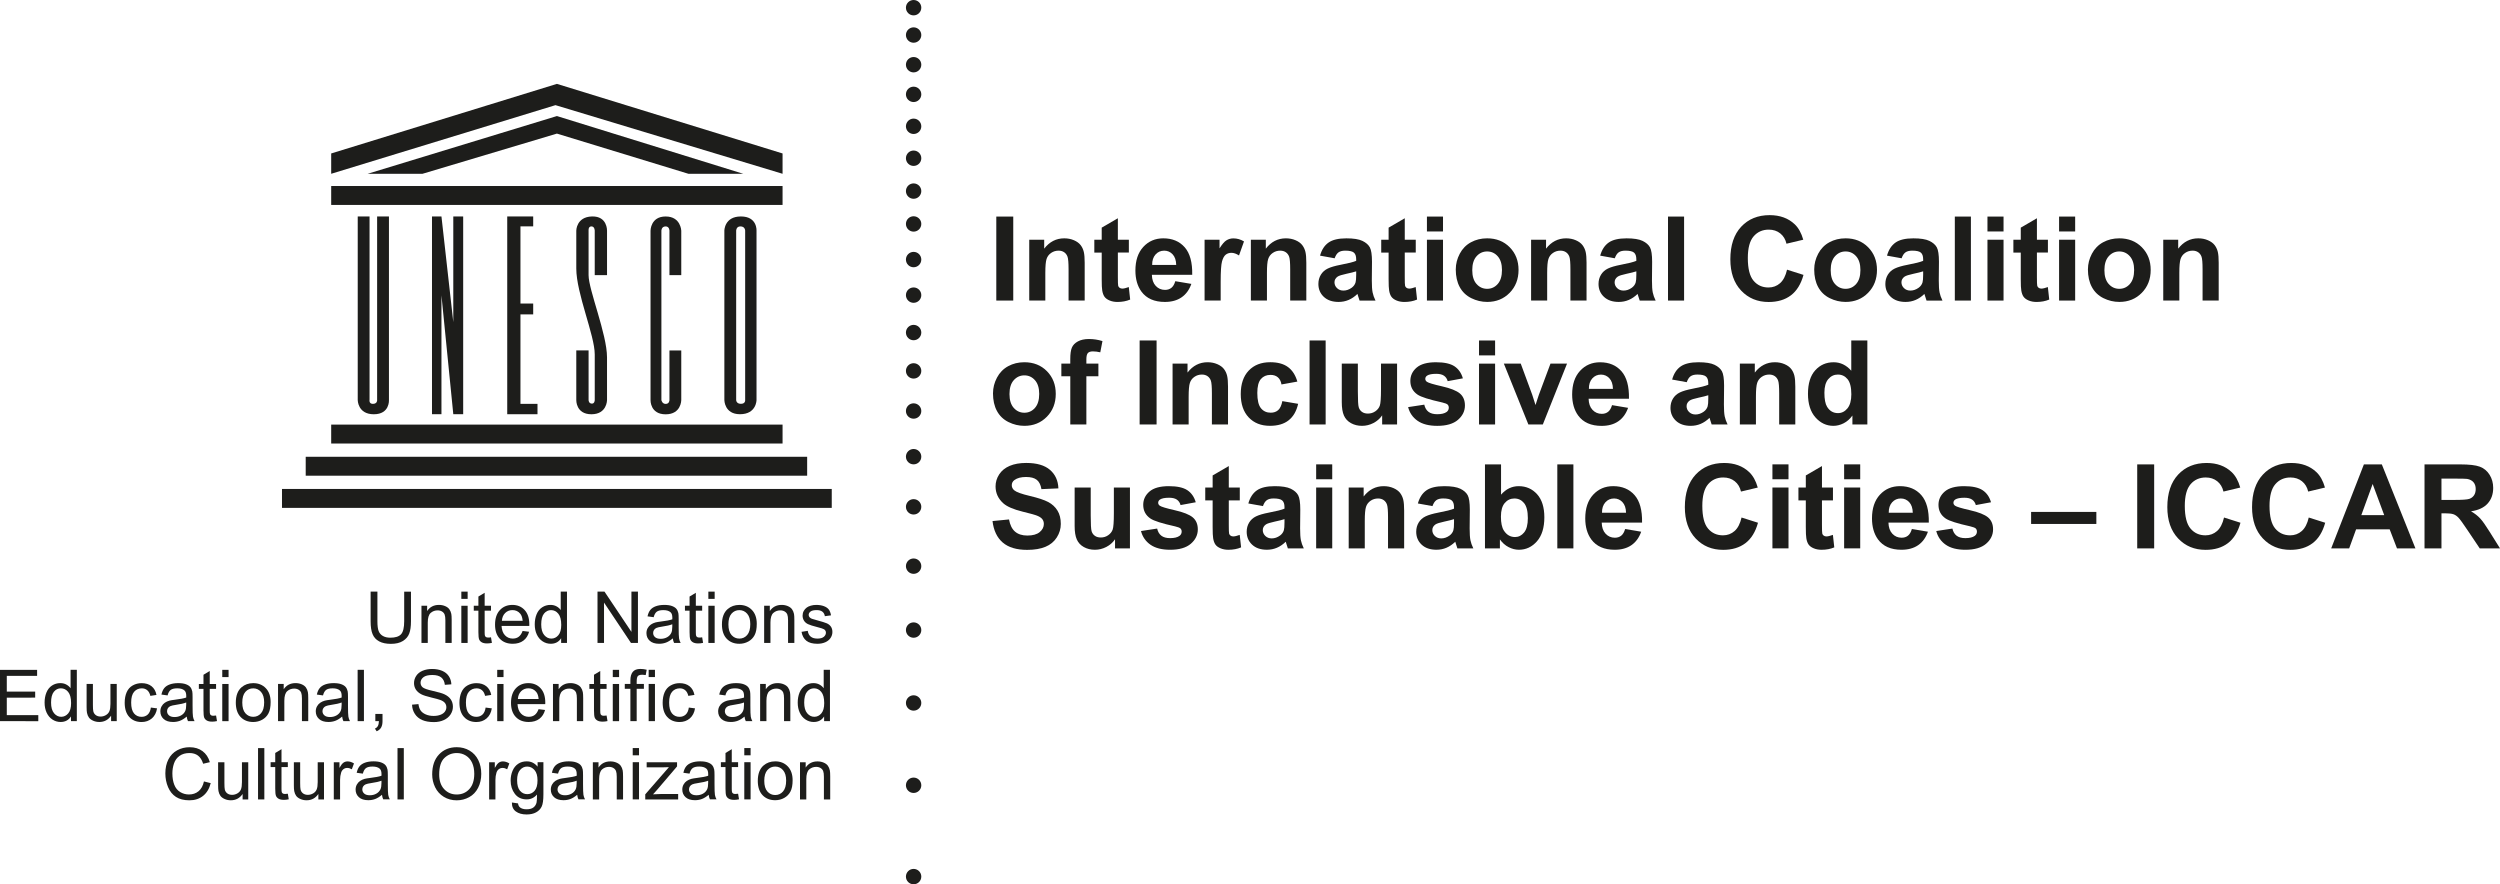 <svg xmlns="http://www.w3.org/2000/svg" viewBox="0 0 311 110" enable-background="new 0 0 311 110"><g fill="#1d1d1b"><path d="m114.61.957c0 .528-.43.957-.957.957-.529 0-.956-.429-.956-.957 0-.528.427-.957.956-.957.527 0 .957.429.957.957"/><path d="m114.61 4.359c0 .528-.43.957-.957.957-.529 0-.956-.429-.956-.957 0-.528.427-.957.956-.957.527 0 .957.429.957.957"/><path d="m114.61 8.05c0 .528-.43.957-.957.957-.529 0-.956-.429-.956-.957 0-.528.427-.957.956-.957.527 0 .957.429.957.957"/><path d="m114.61 11.738c0 .528-.43.957-.957.957-.529 0-.956-.429-.956-.957 0-.528.427-.957.956-.957.527 0 .957.429.957.957"/><path d="m114.61 15.711c0 .528-.43.957-.957.957-.529 0-.956-.429-.956-.957 0-.528.427-.957.956-.957.527 0 .957.429.957.957"/><path d="m114.61 19.684c0 .528-.43.957-.957.957-.529 0-.956-.429-.956-.957 0-.528.427-.957.956-.957.527 0 .957.429.957.957"/><path d="m114.61 23.772c0 .528-.43.957-.957.957-.529 0-.956-.429-.956-.957 0-.528.427-.957.956-.957.527 0 .957.429.957.957"/><path d="m114.61 27.859c0 .528-.43.957-.957.957-.529 0-.956-.429-.956-.957 0-.528.427-.957.956-.957.527 0 .957.429.957.957"/><path d="m114.61 32.29c0 .528-.43.957-.957.957-.529 0-.956-.429-.956-.957 0-.528.427-.957.956-.957.527 0 .957.429.957.957"/><path d="m114.61 36.714c0 .528-.43.957-.957.957-.529 0-.956-.429-.956-.957 0-.528.427-.957.956-.957.527 0 .957.429.957.957"/><path d="m114.61 41.37c0 .528-.43.957-.957.957-.529 0-.956-.429-.956-.957 0-.528.427-.957.956-.957.527 0 .957.429.957.957"/><path d="m114.61 46.14c0 .528-.43.957-.957.957-.529 0-.956-.429-.956-.957 0-.528.427-.957.956-.957.527 0 .957.429.957.957"/><path d="m114.61 51.13c0 .528-.43.957-.957.957-.529 0-.956-.429-.956-.957 0-.528.427-.957.956-.957.527 0 .957.429.957.957"/><path d="m114.61 56.811c0 .527-.43.956-.957.956-.529 0-.956-.429-.956-.956 0-.529.427-.957.956-.957.527 0 .957.428.957.957"/><path d="m114.61 63.05c0 .527-.43.957-.957.957-.529 0-.956-.43-.956-.957 0-.528.427-.957.956-.957.527 0 .957.429.957.957"/><path d="m114.61 70.43c0 .527-.43.957-.957.957-.529 0-.956-.43-.956-.957 0-.529.427-.957.956-.957.527 0 .957.429.957.957"/><path d="m114.61 78.38c0 .527-.43.957-.957.957-.529 0-.956-.43-.956-.957 0-.529.427-.957.956-.957.527 0 .957.428.957.957"/><path d="m114.61 87.45c0 .529-.43.957-.957.957-.529 0-.956-.428-.956-.957 0-.525.427-.957.956-.957.527 0 .957.431.957.957"/><path d="m114.61 97.69c0 .529-.43.955-.957.955-.529 0-.956-.427-.956-.955 0-.53.427-.959.956-.959.527 0.0.957.429.957.959"/><path d="m114.61 109.05c0 .529-.43.955-.957.955-.529 0-.956-.427-.956-.955 0-.53.427-.959.956-.959.527 0 .957.428.957.959"/><path d="m41.2 52.82h56.15v2.354h-56.15z"/><path d="m38.03 56.823h62.38v2.354h-62.38z"/><path d="m35.08 60.826h68.39v2.355h-68.39z"/><path d="m41.2 23.14h56.15v2.354h-56.15z"/><path d="m52.56 21.619l16.72-5 16.36 5h6.82l-23.18-7.182-23.544 7.182z"/><path d="m41.2 21.619l27.9-8.539 28.25 8.539v-2.529l-28.07-8.656-28.08 8.656z"/><path d="m44.501 49.769c0 0 0 1.765 2 1.765 2 0 1.884-1.765 1.884-1.765v-22.842h-1.472v22.9c0 0 0 .413-.529.413-.53 0-.412-.53-.412-.53v-22.783h-1.471v22.842"/><path d="m53.74 51.53h1.177v-14.79l1.473 14.79h1.23v-24.603h-1.23v13.153l-1.473-13.153h-1.177z"/><path d="m63.1 51.53h3.764v-1.29h-2.119v-11.13h1.585v-1.35h-1.585v-9.6h1.585v-1.233h-3.23z"/><path d="m84.75 34.23v-5.534c0 0-.058-1.766-1.942-1.766-1.882 0-1.882 1.766-1.882 1.766v21.08c0 0-.062 1.765 1.882 1.765 1.942 0 1.942-1.765 1.942-1.765v-6.182h-1.471v6.182c0 0 0 .47-.471.47-.441 0-.53-.47-.53-.47v-21.08c0 0 0-.53.53-.53.471 0 .471.53.471.53v5.534h1.471"/><path d="m94.11 28.694c0 0 .118-1.767-1.942-1.767-2.058 0-2.058 1.767-2.058 1.767v21.07c0 0 0 1.765 1.941 1.765 2.06 0 2.06-1.765 2.06-1.765v-21.07zm-1.412 21.07c0 0 .058.471-.53.471-.588 0-.588-.471-.588-.471v-21.07c0 0 0-.53.529-.53.589 0 .589.53.589.53v21.07"/><path d="m73.986 49.769c0 0 0 .471-.383.44-.383-.028-.383-.44-.383-.44v-6.181h-1.53v6.181c0 0-.058 1.765 1.882 1.765 1.943 0 1.943-1.765 1.943-1.765s0-4.121-.002-5.324c-.005-2.889-2.294-8.393-2.294-10.216v-5.536c0 0-.059-.53.353-.53.413 0 .413.53.413.53v5.533h1.53v-5.533c0 0 .058-1.825-1.883-1.767-1.942.059-1.942 1.767-1.942 1.767v4.709c0 3.091 2.296 8.3 2.296 10.684v5.683"/><path d="m123.94 37.39v-10.449h2.109v10.449h-2.109"/><path d="m134.93 37.39h-2v-3.863c0-.817-.043-1.346-.128-1.586-.086-.24-.224-.426-.417-.56-.192-.133-.424-.2-.695-.2-.347 0-.658.095-.933.285-.276.19-.464.442-.566.756s-.153.893-.153 1.739v3.428h-2v-7.569h1.86v1.112c.66-.855 1.492-1.283 2.494-1.283.442 0 .846.08 1.211.239.366.159.642.362.83.609.188.247.318.527.392.841.074.314.11.763.11 1.347v4.705z"/><path d="m140.43 29.821v1.597h-1.368v3.051c0 .618.013.978.039 1.08.026.102.085.187.178.253.093.067.205.1.338.1.185 0 .454-.064.805-.192l.171 1.554c-.466.2-.993.299-1.582.299-.361 0-.686-.061-.976-.182-.29-.121-.502-.278-.638-.47-.135-.192-.229-.453-.281-.78-.043-.233-.064-.703-.064-1.411v-3.3h-.919v-1.597h.919v-1.504l2.01-1.169v2.673h1.369z"/><path d="m146.21 34.981l1.995.335c-.257.732-.661 1.289-1.215 1.671-.553.383-1.246.574-2.077.574-1.316 0-2.29-.43-2.921-1.29-.499-.689-.748-1.559-.748-2.609 0-1.254.328-2.237.983-2.947.656-.71 1.484-1.066 2.487-1.066 1.126 0 2.01.372 2.665 1.115.651.744.962 1.883.933 3.418h-5.02c.014.594.176 1.056.485 1.386.309.33.694.495 1.154.495.314 0 .577-.086.791-.257s.375-.445.484-.825m.114-2.024c-.014-.58-.164-1.02-.449-1.322-.285-.302-.632-.453-1.04-.453-.437 0-.798.159-1.083.478-.285.318-.425.751-.42 1.297h2.992"/><path d="m151.85 37.39h-2v-7.569h1.86v1.076c.318-.508.604-.843.859-1s.543-.242.866-.242c.456 0 .895.126 1.318.378l-.62 1.746c-.337-.219-.651-.328-.941-.328-.28 0-.518.077-.713.232-.195.154-.348.434-.46.837s-.167 1.25-.167 2.537v2.338"/><path d="m162.5 37.39h-2v-3.863c0-.817-.043-1.346-.128-1.586-.086-.24-.225-.426-.416-.56-.193-.133-.424-.2-.695-.2-.347 0-.658.095-.933.285-.276.19-.465.442-.566.756-.103.314-.154.893-.154 1.739v3.428h-2v-7.569h1.86v1.112c.66-.855 1.492-1.283 2.494-1.283.442 0 .846.08 1.211.239.366.159.642.362.83.609.188.247.318.527.393.841.073.314.11.763.11 1.347v4.705z"/><path d="m166.03 32.13l-1.817-.328c.204-.732.556-1.273 1.055-1.625s1.24-.527 2.223-.527c.893 0 1.558.106 1.995.317.437.211.744.48.923.805.177.325.267.923.267 1.793l-.021 2.338c0 .665.032 1.156.097 1.472.063.316.184.655.359 1.016h-1.981c-.052-.133-.116-.33-.192-.592-.033-.119-.057-.197-.071-.235-.342.333-.708.582-1.097.748-.39.166-.805.249-1.247.249-.779 0-1.393-.211-1.842-.634-.45-.423-.674-.957-.674-1.604 0-.428.102-.809.306-1.144.204-.335.49-.592.858-.77.368-.178.899-.334 1.593-.467.936-.176 1.584-.34 1.945-.492v-.2c0-.385-.095-.659-.285-.823-.19-.164-.549-.246-1.076-.246-.356 0-.634.07-.834.21-.199.141-.361.387-.484.739m2.679 1.625c-.257.086-.663.188-1.218.306-.556.119-.919.235-1.09.349-.261.185-.392.421-.392.706 0 .28.105.523.314.727.209.204.475.306.798.306.361 0 .705-.119 1.033-.356.242-.181.401-.402.477-.663.052-.171.078-.497.078-.976v-.399"/><path d="m176.12 29.821v1.597h-1.368v3.051c0 .618.013.978.04 1.08.025.102.085.187.177.253.093.067.206.1.339.1.185 0 .454-.064.805-.192l.171 1.554c-.466.2-.993.299-1.582.299-.361 0-.686-.061-.976-.182-.29-.121-.502-.278-.638-.47-.135-.192-.229-.453-.281-.78-.043-.233-.064-.703-.064-1.411v-3.3h-.919v-1.597h.919v-1.504l2.01-1.169v2.673h1.368z"/><path d="m177.51 28.794v-1.853h2v1.853h-2m0 8.596v-7.569h2v7.569h-2"/><path d="m181.1 33.498c0-.665.164-1.309.492-1.932.328-.622.792-1.098 1.393-1.426.601-.328 1.272-.492 2.01-.492 1.145 0 2.083.372 2.815 1.115.732.744 1.097 1.683 1.097 2.819 0 1.145-.37 2.094-1.108 2.847s-1.668 1.13-2.789 1.13c-.694 0-1.355-.157-1.985-.47-.629-.314-1.108-.773-1.435-1.379-.329-.604-.493-1.342-.493-2.212m2.052.107c0 .751.178 1.326.534 1.725.356.399.796.599 1.318.599.523 0 .96-.2 1.314-.599s.531-.979.531-1.739c0-.741-.177-1.311-.531-1.711-.354-.399-.792-.599-1.314-.599-.523 0-.962.2-1.318.599-.356.4-.534.974-.534 1.725"/><path d="m197.36 37.39h-2v-3.863c0-.817-.043-1.346-.128-1.586-.086-.24-.225-.426-.416-.56-.193-.133-.424-.2-.695-.2-.347 0-.658.095-.933.285-.276.19-.465.442-.566.756-.103.314-.154.893-.154 1.739v3.428h-2v-7.569h1.86v1.112c.66-.855 1.492-1.283 2.494-1.283.442 0 .846.08 1.211.239.366.159.642.362.83.609.188.247.318.527.393.841.073.314.11.763.11 1.347v4.705z"/><path d="m200.88 32.13l-1.817-.328c.204-.732.556-1.273 1.055-1.625s1.24-.527 2.223-.527c.893 0 1.558.106 1.995.317.437.211.744.48.923.805.177.325.267.923.267 1.793l-.021 2.338c0 .665.032 1.156.097 1.472.063.316.184.655.359 1.016h-1.981c-.052-.133-.116-.33-.192-.592-.033-.119-.057-.197-.071-.235-.342.333-.708.582-1.097.748-.39.166-.805.249-1.247.249-.779 0-1.393-.211-1.842-.634-.45-.423-.674-.957-.674-1.604 0-.428.102-.809.306-1.144.204-.335.49-.592.858-.77s.899-.334 1.593-.467c.936-.176 1.584-.34 1.945-.492v-.2c0-.385-.095-.659-.285-.823-.19-.164-.549-.246-1.076-.246-.356 0-.634.07-.834.21-.199.141-.361.387-.484.739m2.679 1.625c-.257.086-.663.188-1.218.306-.556.119-.919.235-1.09.349-.261.185-.392.421-.392.706 0 .28.104.523.314.727.209.204.475.306.798.306.361 0 .705-.119 1.033-.356.242-.181.401-.402.477-.663.052-.171.078-.497.078-.976v-.399"/><path d="m207.5 37.39v-10.449h2v10.449h-2"/><path d="m222.31 33.548l2.045.649c-.314 1.14-.835 1.987-1.564 2.541-.729.554-1.654.83-2.775.83-1.387 0-2.527-.474-3.42-1.422-.893-.948-1.34-2.244-1.34-3.888 0-1.739.449-3.09 1.347-4.052.898-.962 2.078-1.443 3.541-1.443 1.278 0 2.316.378 3.114 1.133.475.447.831 1.088 1.069 1.924l-2.088.499c-.124-.542-.381-.969-.773-1.283-.391-.314-.868-.47-1.428-.47-.774 0-1.403.278-1.884.834-.483.556-.724 1.456-.724 2.701 0 1.321.238 2.262.713 2.822.475.561 1.093.841 1.853.841.561 0 1.043-.178 1.446-.535.402-.355.692-.916.868-1.681"/><path d="m225.69 33.498c0-.665.164-1.309.492-1.932.328-.622.792-1.098 1.393-1.426.601-.328 1.272-.492 2.01-.492 1.145 0 2.083.372 2.815 1.115s1.097 1.683 1.097 2.819c0 1.145-.37 2.094-1.108 2.847s-1.668 1.13-2.789 1.13c-.694 0-1.355-.157-1.985-.47s-1.108-.773-1.435-1.379c-.329-.604-.493-1.342-.493-2.212m2.052.107c0 .751.178 1.326.534 1.725.356.399.796.599 1.318.599.523 0 .96-.2 1.314-.599.354-.399.531-.979.531-1.739 0-.741-.177-1.311-.531-1.711-.354-.399-.792-.599-1.314-.599-.523 0-.962.2-1.318.599-.356.4-.534.974-.534 1.725"/><path d="m236.56 32.13l-1.817-.328c.204-.732.556-1.273 1.055-1.625.499-.352 1.24-.527 2.223-.527.893 0 1.558.106 1.995.317.437.211.744.48.923.805.177.325.267.923.267 1.793l-.021 2.338c0 .665.032 1.156.097 1.472.063.316.184.655.359 1.016h-1.981c-.052-.133-.116-.33-.192-.592-.033-.119-.057-.197-.071-.235-.342.333-.708.582-1.097.748-.39.166-.805.249-1.247.249-.779 0-1.393-.211-1.841-.634-.45-.423-.674-.957-.674-1.604 0-.428.102-.809.306-1.144.204-.335.49-.592.858-.77.368-.178.899-.334 1.593-.467.936-.176 1.584-.34 1.945-.492v-.2c0-.385-.095-.659-.285-.823-.19-.164-.549-.246-1.076-.246-.356 0-.634.07-.834.21-.2.141-.362.387-.485.739m2.679 1.625c-.257.086-.663.188-1.218.306-.556.119-.919.235-1.09.349-.261.185-.392.421-.392.706 0 .28.105.523.314.727.209.204.475.306.798.306.361 0 .705-.119 1.033-.356.242-.181.401-.402.477-.663.052-.171.078-.497.078-.976v-.399"/><path d="m243.18 37.39v-10.449h2v10.449h-2"/><path d="m247.24 28.794v-1.853h2v1.853h-2m0 8.596v-7.569h2v7.569h-2"/><path d="m254.76 29.821v1.597h-1.368v3.051c0 .618.013.978.04 1.08.025.102.086.187.177.253.093.067.206.1.339.1.185 0 .454-.064.805-.192l.171 1.554c-.466.2-.993.299-1.582.299-.361 0-.686-.061-.976-.182-.29-.121-.502-.278-.638-.47-.135-.192-.229-.453-.281-.78-.043-.233-.064-.703-.064-1.411v-3.3h-.919v-1.597h.919v-1.504l2.01-1.169v2.673h1.368z"/><path d="m256.15 28.794v-1.853h2v1.853h-2m0 8.596v-7.569h2v7.569h-2"/><path d="m259.74 33.498c0-.665.164-1.309.492-1.932s.792-1.098 1.393-1.426c.601-.328 1.272-.492 2.01-.492 1.145 0 2.083.372 2.815 1.115s1.097 1.683 1.097 2.819c0 1.145-.37 2.094-1.108 2.847-.739.753-1.668 1.13-2.789 1.13-.694 0-1.355-.157-1.985-.47s-1.108-.773-1.435-1.379c-.329-.604-.493-1.342-.493-2.212m2.052.107c0 .751.178 1.326.534 1.725s.796.599 1.318.599.96-.2 1.314-.599c.354-.399.531-.979.531-1.739 0-.741-.177-1.311-.531-1.711-.354-.399-.792-.599-1.314-.599s-.962.2-1.318.599c-.356.4-.534.974-.534 1.725"/><path d="m276 37.39h-2v-3.863c0-.817-.043-1.346-.128-1.586s-.225-.426-.416-.56c-.193-.133-.424-.2-.695-.2-.347 0-.658.095-.933.285-.276.19-.465.442-.566.756-.103.314-.154.893-.154 1.739v3.428h-2v-7.569h1.86v1.112c.66-.855 1.492-1.283 2.494-1.283.442 0 .846.08 1.211.239.366.159.642.362.83.609.188.247.318.527.393.841.073.314.11.763.11 1.347v4.705z"/><path d="m123.53 48.913c0-.665.164-1.309.492-1.932.328-.622.792-1.098 1.393-1.426s1.272-.492 2.01-.492c1.145 0 2.083.372 2.815 1.115.732.744 1.097 1.683 1.097 2.819 0 1.145-.369 2.094-1.108 2.847s-1.669 1.13-2.79 1.13c-.694 0-1.355-.157-1.984-.47-.629-.314-1.108-.773-1.436-1.379-.328-.605-.492-1.343-.492-2.212m2.052.107c0 .751.178 1.326.534 1.725.356.399.796.599 1.318.599.523 0 .961-.2 1.315-.599s.531-.979.531-1.739c0-.741-.177-1.311-.531-1.711-.354-.399-.792-.599-1.315-.599-.523 0-.962.2-1.318.599-.356.399-.534.974-.534 1.725"/><path d="m132.03 45.23h1.112v-.57c0-.637.068-1.112.203-1.425.135-.314.385-.569.748-.766.363-.197.823-.296 1.379-.296.57 0 1.128.086 1.674.257l-.271 1.397c-.318-.076-.625-.114-.919-.114-.29 0-.498.068-.623.203s-.189.396-.189.78v.535h1.496v1.575h-1.496v5.994h-2v-5.995h-1.112v-1.575"/><path d="m141.77 52.804v-10.449h2.109v10.449h-2.109"/><path d="m152.76 52.804h-2v-3.863c0-.817-.043-1.346-.128-1.586-.085-.24-.224-.426-.417-.56-.192-.133-.424-.2-.695-.2-.347 0-.658.095-.933.285-.276.19-.464.442-.566.756s-.153.893-.153 1.739v3.428h-2v-7.569h1.86v1.112c.66-.855 1.492-1.283 2.494-1.283.442 0 .846.08 1.211.239.366.159.642.362.83.609s.318.527.392.841c.074.314.11.763.11 1.347v4.705z"/><path d="m161.39 47.47l-1.974.356c-.066-.394-.217-.691-.453-.891-.234-.2-.54-.299-.915-.299-.499 0-.897.172-1.194.517-.297.344-.445.921-.445 1.728 0 .898.15 1.532.453 1.903.301.371.706.556 1.214.556.38 0 .691-.108.933-.324s.413-.588.513-1.115l1.967.335c-.204.903-.596 1.585-1.176 2.046-.58.461-1.356.691-2.33.691-1.107 0-1.989-.349-2.647-1.048-.658-.698-.987-1.665-.987-2.901 0-1.25.33-2.223.99-2.919.66-.696 1.553-1.044 2.679-1.044.922 0 1.654.198 2.198.595.545.397.937 1 1.174 1.814"/><path d="m162.91 52.804v-10.449h2v10.449h-2"/><path d="m171.94 52.804v-1.133c-.276.404-.638.722-1.086.955-.45.233-.923.349-1.422.349-.508 0-.964-.112-1.368-.335-.404-.223-.696-.537-.876-.941s-.271-.962-.271-1.675v-4.79h2v3.478c0 1.064.036 1.717.111 1.957.073.24.207.43.402.57.195.14.442.21.741.21.342 0 .648-.094.919-.282.271-.188.456-.421.556-.698.1-.278.15-.959.15-2.042v-3.193h2v7.569h-1.86"/><path d="m175.17 50.645l2.01-.306c.086.39.259.685.52.887.261.202.627.303 1.097.303.518 0 .907-.095 1.169-.285.176-.133.264-.311.264-.535 0-.152-.048-.278-.143-.378-.1-.095-.323-.183-.67-.264-1.615-.356-2.639-.682-3.071-.976-.599-.409-.898-.976-.898-1.703 0-.656.259-1.207.777-1.654s1.321-.67 2.408-.67c1.036 0 1.805.169 2.309.506s.85.836 1.04 1.497l-1.888.349c-.081-.295-.234-.52-.46-.677-.226-.157-.547-.235-.965-.235-.527 0-.905.074-1.133.221-.152.105-.228.24-.228.406 0 .143.066.264.2.364.181.133.804.321 1.87.563 1.066.242 1.811.539 2.234.891.418.356.627.853.627 1.49 0 .694-.29 1.29-.869 1.789s-1.437.748-2.572.748c-1.031 0-1.847-.209-2.447-.627-.603-.419-.995-.987-1.18-1.704"/><path d="m183.99 44.21v-1.853h2v1.853h-2m0 8.595v-7.569h2v7.569h-2"/><path d="m190.13 52.804l-3.05-7.569h2.102l1.425 3.863.413 1.29c.109-.328.178-.544.207-.649.066-.214.138-.428.214-.641l1.439-3.863h2.059l-3.01 7.569h-1.802"/><path d="m200.54 50.4l1.995.335c-.257.732-.662 1.289-1.214 1.671-.554.383-1.246.574-2.077.574-1.316 0-2.29-.43-2.921-1.29-.499-.689-.748-1.559-.748-2.609 0-1.254.328-2.237.983-2.947s1.484-1.066 2.487-1.066c1.126 0 2.01.372 2.665 1.115.651.744.962 1.883.933 3.418h-5.02c.014.594.176 1.056.485 1.386.309.33.694.495 1.154.495.314 0 .577-.086.791-.257.212-.169.374-.445.483-.825m.114-2.024c-.014-.58-.164-1.02-.449-1.322-.285-.302-.632-.453-1.04-.453-.437 0-.798.159-1.083.478-.285.318-.425.751-.42 1.297h2.992"/><path d="m209.83 47.544l-1.817-.328c.204-.732.556-1.273 1.055-1.625.499-.352 1.24-.527 2.223-.527.893 0 1.558.106 1.995.317.437.211.744.48.923.805.177.325.267.923.267 1.793l-.021 2.338c0 .665.032 1.156.097 1.472.063.316.184.655.359 1.016h-1.981c-.052-.133-.116-.33-.192-.592-.033-.119-.057-.197-.071-.235-.342.333-.708.582-1.097.748-.39.166-.805.249-1.247.249-.779 0-1.393-.211-1.842-.634-.45-.423-.674-.957-.674-1.604 0-.428.102-.809.306-1.144.204-.335.49-.592.858-.77.368-.178.899-.334 1.593-.467.936-.176 1.584-.34 1.945-.492v-.2c0-.385-.095-.659-.285-.823-.19-.164-.549-.246-1.076-.246-.356 0-.634.07-.834.21s-.36.388-.484.739m2.679 1.625c-.257.086-.663.188-1.218.306-.556.119-.919.235-1.09.349-.261.185-.392.421-.392.706 0 .28.105.523.314.727.209.204.475.306.798.306.361 0 .705-.119 1.033-.356.242-.181.401-.402.477-.663.052-.171.078-.497.078-.976v-.399"/><path d="m223.33 52.804h-2v-3.863c0-.817-.043-1.346-.128-1.586-.086-.24-.225-.426-.416-.56-.193-.133-.424-.2-.695-.2-.347 0-.658.095-.933.285-.276.19-.465.442-.566.756-.103.314-.154.893-.154 1.739v3.428h-2v-7.569h1.86v1.112c.66-.855 1.492-1.283 2.494-1.283.442 0 .846.08 1.211.239s.642.362.83.609c.188.247.318.527.393.841.073.314.11.763.11 1.347v4.705z"/><path d="m232.3 52.804h-1.86v-1.112c-.309.432-.673.754-1.094.966-.42.211-.844.317-1.271.317-.869 0-1.613-.35-2.234-1.051-.619-.701-.929-1.679-.929-2.933 0-1.283.302-2.258.905-2.926.603-.668 1.366-1 2.287-1 .846 0 1.577.352 2.195 1.055v-3.763h2v10.448zm-5.344-3.948c0 .808.112 1.392.335 1.753.323.523.774.784 1.354.784.461 0 .853-.196 1.176-.588s.485-.978.485-1.757c0-.87-.157-1.496-.47-1.878-.314-.383-.715-.574-1.204-.574-.475 0-.872.189-1.194.567-.322.378-.482.942-.482 1.693"/><path d="m123.47 64.819l2.052-.2c.124.689.374 1.195.752 1.518.378.323.887.485 1.528.485.679 0 1.191-.143 1.536-.431s.517-.624.517-1.01c0-.247-.072-.457-.217-.63-.145-.173-.398-.325-.759-.453-.247-.086-.81-.238-1.689-.456-1.131-.28-1.924-.625-2.38-1.033-.641-.575-.962-1.276-.962-2.103 0-.532.151-1.03.452-1.494.302-.462.736-.816 1.304-1.058.568-.242 1.253-.364 2.056-.364 1.311 0 2.298.287 2.961.862s1.01 1.342 1.044 2.302l-2.109.093c-.09-.537-.284-.923-.581-1.158-.297-.236-.742-.353-1.336-.353-.613 0-1.093.126-1.439.378-.223.162-.335.378-.335.649 0 .247.105.459.314.634.266.223.912.456 1.938.698 1.026.242 1.785.493 2.277.752.492.26.876.613 1.154 1.063.278.448.417 1 .417 1.664 0 .599-.166 1.159-.499 1.682s-.803.912-1.411 1.165c-.608.254-1.366.382-2.273.382-1.321 0-2.335-.305-3.043-.915-.708-.611-1.131-1.501-1.269-2.67"/><path d="m138.71 68.22v-1.133c-.276.404-.638.722-1.087.955-.449.233-.923.349-1.422.349-.508 0-.964-.112-1.368-.335-.404-.223-.696-.537-.876-.941-.181-.404-.271-.962-.271-1.675v-4.79h2v3.478c0 1.064.037 1.717.11 1.956.074.241.208.431.403.57.195.141.442.211.741.211.342 0 .648-.093.919-.282.271-.187.456-.42.556-.699.1-.277.15-.958.15-2.042v-3.191h2v7.569h-1.859"/><path d="m141.94 66.06l2.01-.306c.086.39.259.686.52.887.261.203.627.303 1.097.303.518 0 .907-.095 1.169-.285.176-.133.264-.311.264-.535 0-.152-.048-.278-.143-.378-.1-.095-.323-.183-.67-.264-1.615-.356-2.639-.682-3.071-.976-.599-.409-.898-.976-.898-1.703 0-.656.259-1.207.777-1.654s1.321-.67 2.408-.67c1.036 0 1.805.169 2.309.506s.85.836 1.04 1.497l-1.888.349c-.081-.295-.234-.52-.46-.677-.226-.157-.547-.235-.965-.235-.527 0-.905.074-1.133.221-.152.105-.228.24-.228.406 0 .143.066.264.2.364.181.133.804.321 1.87.563 1.066.242 1.811.539 2.234.891.418.356.627.853.627 1.49 0 .694-.29 1.29-.869 1.789-.58.499-1.437.748-2.572.748-1.031 0-1.847-.209-2.448-.627s-.994-.987-1.179-1.704"/><path d="m154.23 60.65v1.597h-1.368v3.051c0 .618.013.978.039 1.08s.086.186.178.253c.093.067.205.1.338.1.185 0 .454-.064.805-.192l.171 1.554c-.466.2-.993.299-1.582.299-.361 0-.686-.06-.976-.182-.29-.12-.502-.277-.638-.47-.135-.192-.229-.452-.281-.78-.043-.233-.064-.703-.064-1.411v-3.3h-.919v-1.599h.919v-1.504l2.01-1.169v2.673h1.369"/><path d="m157.11 62.959l-1.817-.328c.204-.732.556-1.273 1.055-1.625.499-.352 1.24-.527 2.223-.527.893 0 1.558.106 1.995.317.437.212.744.481.923.806.177.325.267.923.267 1.792l-.021 2.338c0 .665.032 1.156.097 1.472.063.316.184.654.359 1.015h-1.981c-.052-.133-.116-.33-.192-.592-.033-.119-.057-.197-.071-.235-.342.333-.708.582-1.097.748-.39.166-.805.249-1.247.249-.779 0-1.393-.211-1.842-.634-.449-.423-.673-.957-.673-1.604 0-.428.102-.809.306-1.144.204-.336.49-.592.858-.77.368-.179.899-.334 1.593-.467.936-.176 1.584-.34 1.945-.492v-.2c0-.385-.095-.66-.285-.823-.19-.165-.549-.246-1.076-.246-.356 0-.634.07-.834.21-.2.143-.362.388-.485.74m2.679 1.625c-.257.086-.663.188-1.218.306-.556.119-.919.235-1.09.349-.261.185-.392.421-.392.706 0 .28.105.523.314.727.209.204.475.306.798.306.361 0 .705-.119 1.033-.356.242-.181.401-.402.477-.663.052-.171.078-.497.078-.976v-.399"/><path d="m163.73 59.62v-1.853h2v1.853h-2m0 8.596v-7.569h2v7.569h-2"/><path d="m174.67 68.22h-2v-3.863c0-.817-.043-1.346-.128-1.585-.086-.24-.225-.427-.416-.56-.193-.133-.424-.2-.695-.2-.347 0-.658.095-.933.285-.276.19-.465.442-.566.756-.103.314-.154.893-.154 1.739v3.428h-2v-7.569h1.86v1.112c.66-.855 1.492-1.283 2.494-1.283.442 0 .846.08 1.211.239.366.159.642.362.83.609.188.247.318.527.393.841.073.314.11.763.11 1.347v4.704z"/><path d="m178.2 62.959l-1.817-.328c.204-.732.556-1.273 1.055-1.625s1.24-.527 2.223-.527c.893 0 1.558.106 1.995.317.437.212.744.481.923.806.177.325.267.923.267 1.792l-.021 2.338c0 .665.032 1.156.097 1.472.063.316.184.654.359 1.015h-1.981c-.052-.133-.116-.33-.192-.592-.033-.119-.057-.197-.071-.235-.342.333-.708.582-1.097.748-.39.166-.805.249-1.247.249-.779 0-1.393-.211-1.842-.634-.45-.423-.674-.957-.674-1.604 0-.428.102-.809.306-1.144.204-.336.49-.592.858-.77.368-.179.899-.334 1.593-.467.936-.176 1.584-.34 1.945-.492v-.2c0-.385-.095-.66-.285-.823-.19-.165-.549-.246-1.076-.246-.356 0-.634.07-.834.21-.199.143-.361.388-.484.74m2.679 1.625c-.257.086-.663.188-1.218.306-.556.119-.919.235-1.09.349-.261.185-.392.421-.392.706 0 .28.104.523.314.727s.475.306.798.306c.361 0 .705-.119 1.033-.356.242-.181.401-.402.477-.663.052-.171.078-.497.078-.976v-.399"/><path d="m184.73 68.22v-10.449h2v3.763c.618-.703 1.349-1.055 2.195-1.055.922 0 1.684.334 2.287 1 .603.668.905 1.627.905 2.876 0 1.292-.308 2.288-.923 2.986-.615.699-1.362 1.048-2.241 1.048-.432 0-.858-.108-1.279-.325-.42-.215-.782-.535-1.086-.958v1.112h-1.86m1.988-3.947c0 .784.124 1.364.371 1.739.347.532.808.798 1.382.798.442 0 .818-.188 1.129-.567.311-.377.467-.973.467-1.785 0-.865-.157-1.488-.47-1.871-.314-.383-.715-.574-1.204-.574-.48 0-.879.187-1.197.56-.319.373-.478.939-.478 1.7"/><path d="m193.73 68.22v-10.449h2v10.449h-2"/><path d="m202.17 65.81l1.995.335c-.257.732-.662 1.289-1.214 1.672-.554.383-1.246.573-2.077.573-1.316 0-2.29-.43-2.921-1.29-.499-.689-.748-1.559-.748-2.609 0-1.254.328-2.236.983-2.947.656-.71 1.484-1.066 2.487-1.066 1.126 0 2.01.372 2.665 1.115.651.744.962 1.883.933 3.418h-5.02c.014.594.176 1.056.485 1.386.309.331.694.496 1.154.496.314 0 .577-.086.791-.257s.374-.446.483-.826m.114-2.024c-.014-.58-.164-1.02-.449-1.323-.285-.301-.632-.452-1.04-.452-.437 0-.798.159-1.083.478s-.425.751-.42 1.297h2.992"/><path d="m216.65 64.38l2.045.649c-.314 1.14-.835 1.988-1.564 2.541-.729.554-1.654.831-2.775.831-1.387 0-2.527-.474-3.42-1.422-.893-.949-1.34-2.244-1.34-3.888 0-1.739.449-3.09 1.347-4.052.898-.963 2.078-1.444 3.541-1.444 1.278 0 2.316.378 3.114 1.133.475.447.831 1.088 1.069 1.924l-2.088.499c-.124-.542-.381-.969-.773-1.283-.391-.314-.868-.47-1.428-.47-.774 0-1.403.278-1.884.834-.483.556-.724 1.456-.724 2.701 0 1.321.238 2.262.713 2.822.475.561 1.093.841 1.853.841.561 0 1.043-.178 1.446-.535.403-.355.693-.916.868-1.681"/><path d="m220.49 59.62v-1.853h2v1.853h-2m0 8.596v-7.569h2v7.569h-2"/><path d="m228.02 60.65v1.597h-1.368v3.051c0 .618.013.978.04 1.08.025.102.086.186.177.253.093.067.206.1.339.1.185 0 .454-.064.805-.192l.171 1.554c-.466.2-.993.299-1.582.299-.361 0-.686-.06-.976-.182-.29-.12-.502-.277-.638-.47-.135-.192-.229-.452-.281-.78-.043-.233-.064-.703-.064-1.411v-3.3h-.919v-1.599h.919v-1.504l2.01-1.169v2.673h1.368"/><path d="m229.41 59.62v-1.853h2v1.853h-2m0 8.596v-7.569h2v7.569h-2"/><path d="m237.84 65.81l1.995.335c-.257.732-.662 1.289-1.214 1.672-.554.383-1.246.573-2.077.573-1.316 0-2.29-.43-2.921-1.29-.499-.689-.748-1.559-.748-2.609 0-1.254.328-2.236.983-2.947.656-.71 1.484-1.066 2.487-1.066 1.126 0 2.01.372 2.665 1.115.651.744.962 1.883.933 3.418h-5.02c.014.594.176 1.056.485 1.386.309.331.694.496 1.154.496.314 0 .577-.086.791-.257s.374-.446.483-.826m.114-2.024c-.014-.58-.164-1.02-.449-1.323-.285-.301-.632-.452-1.04-.452-.437 0-.798.159-1.083.478-.285.318-.425.751-.42 1.297h2.992"/><path d="m240.87 66.06l2.01-.306c.086.39.259.686.52.887.261.203.627.303 1.097.303.518 0 .907-.095 1.169-.285.176-.133.264-.311.264-.535 0-.152-.048-.278-.143-.378-.1-.095-.323-.183-.67-.264-1.615-.356-2.639-.682-3.071-.976-.599-.409-.898-.976-.898-1.703 0-.656.259-1.207.777-1.654s1.321-.67 2.408-.67c1.036 0 1.805.169 2.309.506s.85.836 1.04 1.497l-1.888.349c-.081-.295-.234-.52-.46-.677-.226-.157-.547-.235-.965-.235-.527 0-.905.074-1.133.221-.152.105-.228.24-.228.406 0 .143.066.264.2.364.181.133.804.321 1.87.563 1.066.242 1.811.539 2.234.891.418.356.627.853.627 1.49 0 .694-.29 1.29-.869 1.789-.58.499-1.437.748-2.572.748-1.031 0-1.847-.209-2.447-.627-.602-.419-.994-.987-1.18-1.704"/><path d="m252.67 65.18v-1.497h8.116v1.497h-8.116"/><path d="m265.87 68.22v-10.449h2.109v10.449h-2.109"/><path d="m276.67 64.38l2.045.649c-.314 1.14-.835 1.988-1.564 2.541-.729.554-1.654.831-2.775.831-1.387 0-2.527-.474-3.42-1.422-.893-.949-1.34-2.244-1.34-3.888 0-1.739.449-3.09 1.347-4.052.898-.963 2.078-1.444 3.541-1.444 1.278 0 2.316.378 3.114 1.133.475.447.831 1.088 1.069 1.924l-2.088.499c-.124-.542-.381-.969-.773-1.283-.391-.314-.868-.47-1.428-.47-.774 0-1.403.278-1.884.834-.483.556-.724 1.456-.724 2.701 0 1.321.238 2.262.713 2.822.475.561 1.093.841 1.853.841.561 0 1.043-.178 1.446-.535.403-.355.692-.916.868-1.681"/><path d="m287.21 64.38l2.045.649c-.314 1.14-.835 1.988-1.564 2.541-.729.554-1.654.831-2.775.831-1.387 0-2.527-.474-3.42-1.422-.893-.949-1.34-2.244-1.34-3.888 0-1.739.449-3.09 1.347-4.052.898-.963 2.078-1.444 3.541-1.444 1.278 0 2.316.378 3.114 1.133.475.447.831 1.088 1.069 1.924l-2.088.499c-.124-.542-.381-.969-.773-1.283-.391-.314-.868-.47-1.428-.47-.774 0-1.403.278-1.884.834-.483.556-.724 1.456-.724 2.701 0 1.321.238 2.262.713 2.822.475.561 1.093.841 1.853.841.561 0 1.043-.178 1.446-.535.403-.355.693-.916.868-1.681"/><path d="m300.48 68.22h-2.294l-.912-2.373h-4.175l-.862 2.373h-2.237l4.069-10.449h2.23l4.181 10.449m-3.883-4.134l-1.439-3.877-1.411 3.877h2.85"/><path d="m301.61 68.22v-10.449h4.439c1.116 0 1.928.094 2.433.282.507.188.911.521 1.215 1s.456 1.029.456 1.646c0 .784-.23 1.432-.691 1.943-.461.511-1.15.832-2.066.965.456.266.832.558 1.129.877.297.318.697.884 1.201 1.696l1.275 2.039h-2.522l-1.525-2.274c-.542-.813-.912-1.324-1.112-1.536-.199-.211-.411-.356-.634-.436-.223-.078-.577-.117-1.062-.117h-.428v4.362h-2.108zm2.109-6.03h1.56c1.012 0 1.644-.043 1.895-.128.252-.086.449-.233.591-.442.142-.209.214-.47.214-.784 0-.352-.094-.635-.282-.852-.188-.215-.452-.352-.794-.409-.171-.024-.684-.036-1.539-.036h-1.646v2.651"/><path d="m50.28 73.6h.845v3.69c0 .641-.072 1.151-.218 1.528-.145.378-.407.684-.786.921-.378.237-.876.356-1.491.356-.598 0-1.087-.104-1.467-.31-.38-.206-.652-.504-.814-.895-.163-.39-.244-.924-.244-1.601v-3.69h.845v3.685c0 .554.051.963.155 1.226.103.263.28.466.531.608.251.142.558.213.921.213.621 0 1.064-.141 1.328-.422.264-.282.396-.824.396-1.625v-3.684"/><path d="m52.43 79.981v-4.626h.705v.658c.34-.508.83-.763 1.472-.763.279 0 .535.05.768.15.234.1.409.231.525.394.116.163.198.356.244.58.029.145.044.399.044.762v2.845h-.784v-2.814c0-.319-.03-.558-.091-.717-.061-.158-.169-.284-.324-.379-.156-.094-.338-.142-.547-.142-.334 0-.622.106-.864.318-.243.212-.364.615-.364 1.207v2.526h-.784z"/><path d="m57.39 74.5v-.902h.784v.902h-.784m0 5.483v-4.626h.784v4.626h-.784"/><path d="m61.08 79.28l.113.693c-.22.047-.418.07-.592.07-.285 0-.505-.045-.662-.135-.157-.089-.267-.208-.331-.355-.064-.147-.096-.455-.096-.925v-2.662h-.575v-.61h.575v-1.146l.779-.47v1.616h.788v.61h-.788v2.704c0 .224.014.367.042.432.027.064.072.115.135.153.063.037.152.056.268.056.087 0 .202-.001.344-.031"/><path d="m65.01 78.49l.81.101c-.128.473-.364.84-.71 1.102-.346.261-.787.392-1.324.392-.677 0-1.212-.208-1.609-.625-.396-.417-.594-1-.594-1.753 0-.778.2-1.382.601-1.812.401-.43.92-.645 1.559-.645.618 0 1.123.211 1.515.631.392.421.588 1.014.588 1.777 0 .047-.002.116-.004.209h-3.449c.029.508.173.898.431 1.167.258.271.581.405.967.405.287 0 .533-.075.736-.227s.364-.39.483-.722m-2.574-1.267h2.582c-.035-.389-.133-.68-.296-.875-.25-.302-.573-.453-.971-.453-.36 0-.663.12-.908.362-.245.24-.381.562-.407.966"/><path d="m69.806 79.981v-.584c-.293.459-.724.688-1.293.688-.369 0-.707-.101-1.017-.305-.309-.204-.549-.487-.718-.851-.17-.364-.255-.783-.255-1.257 0-.462.077-.881.231-1.257.154-.376.385-.664.692-.865.308-.2.652-.3 1.032-.3.279 0 .527.059.745.177.218.117.395.271.531.459v-2.291h.779v6.385h-.727m-2.478-2.307c0 .592.125 1.035.374 1.328.25.294.544.44.884.44.342 0 .633-.14.873-.421.239-.28.359-.707.359-1.282 0-.634-.122-1.098-.366-1.394-.244-.296-.544-.445-.901-.445-.348 0-.639.143-.873.428-.233.284-.35.733-.35 1.346"/><path d="m74.33 79.981v-6.385h.867l3.353 5.01v-5.01h.81v6.385h-.867l-3.353-5.02v5.02h-.81"/><path d="m83.7 79.41c-.29.246-.57.421-.838.523-.268.101-.557.152-.864.152-.508 0-.899-.124-1.171-.372-.273-.249-.409-.565-.409-.952 0-.227.051-.433.154-.621.103-.187.238-.337.405-.451.167-.113.355-.199.564-.257.154-.04.386-.079.697-.117.633-.075 1.099-.166 1.398-.27.003-.108.004-.176.004-.205 0-.319-.074-.544-.222-.675-.2-.177-.498-.266-.893-.266-.369 0-.641.065-.816.194-.176.129-.306.358-.39.687l-.766-.105c.07-.329.184-.593.344-.795.16-.202.39-.357.692-.466.302-.108.652-.163 1.049-.163.395 0 .716.047.962.139.247.093.428.21.544.351.116.141.198.318.244.534.026.133.039.374.039.722v1.045c0 .729.017 1.19.05 1.384.033.193.099.378.198.555h-.819c-.081-.163-.133-.354-.156-.571m-.066-1.752c-.285.116-.711.215-1.28.296-.322.047-.55.099-.684.157-.133.059-.237.143-.309.255s-.109.236-.109.372c0 .209.079.383.238.523.158.139.39.209.694.209.302 0 .57-.066.806-.198.235-.132.408-.313.518-.542.084-.177.126-.439.126-.784v-.288"/><path d="m87.35 79.28l.113.693c-.22.047-.418.07-.592.07-.285 0-.505-.045-.662-.135-.157-.089-.267-.208-.331-.355-.064-.147-.096-.455-.096-.925v-2.662h-.575v-.61h.575v-1.146l.779-.47v1.616h.788v.61h-.788v2.704c0 .224.014.367.042.432.027.064.072.115.135.153.063.037.152.056.268.056.087 0 .202-.001.344-.031"/><path d="m88.12 74.5v-.902h.784v.902h-.784m0 5.483v-4.626h.784v4.626h-.784"/><path d="m89.81 77.67c0-.857.238-1.491.714-1.904.398-.343.882-.514 1.454-.514.636 0 1.155.208 1.559.625s.605.992.605 1.727c0 .596-.089 1.064-.268 1.405-.178.341-.438.606-.779.794-.341.189-.714.284-1.117.284-.647 0-1.171-.207-1.57-.622-.399-.417-.598-1.014-.598-1.795m.805 0c0 .592.129 1.036.388 1.33s.583.442.975.442c.389 0 .713-.148.971-.444s.388-.748.388-1.355c0-.572-.13-1-.39-1.3-.26-.295-.583-.443-.969-.443-.392 0-.717.147-.975.44s-.388.737-.388 1.33"/><path d="m95.06 79.981v-4.626h.705v.658c.34-.508.83-.763 1.472-.763.279 0 .535.05.768.15.234.1.409.231.525.394.116.163.198.356.244.58.029.145.044.399.044.762v2.845h-.784v-2.814c0-.319-.03-.558-.091-.717-.061-.158-.169-.284-.324-.379-.156-.094-.338-.142-.547-.142-.334 0-.622.106-.864.318-.243.212-.364.615-.364 1.207v2.526h-.784z"/><path d="m99.71 78.6l.775-.122c.044.311.165.55.364.714.199.166.477.249.834.249.36 0 .627-.074.801-.22.174-.147.261-.318.261-.516 0-.177-.077-.316-.231-.418-.107-.07-.374-.158-.801-.265-.575-.145-.973-.271-1.195-.377-.222-.106-.391-.253-.505-.44-.115-.188-.172-.394-.172-.621 0-.206.047-.397.141-.573.095-.176.223-.322.386-.438.122-.09.288-.166.499-.229.21-.063.436-.093.677-.093.363 0 .682.052.956.157.275.105.477.246.608.424.131.179.22.417.27.717l-.766.105c-.035-.238-.136-.424-.303-.558-.167-.134-.403-.2-.707-.2-.36 0-.617.059-.771.178-.154.12-.231.259-.231.418 0 .102.032.193.096.275.064.084.164.154.3.209.078.029.309.096.692.2.555.148.941.269 1.16.364.219.094.391.232.516.412s.187.404.187.671c0 .261-.076.508-.228.738-.153.231-.372.409-.66.536-.287.126-.612.189-.975.189-.601 0-1.059-.125-1.374-.375-.315-.249-.517-.62-.604-1.111"/><path d="M0,89.713v-6.385h4.616v0.753H0.845v1.956h3.531v0.749H0.845v2.173h3.919v0.754H0z"/><path d="m8.831 89.71v-.583c-.293.459-.724.688-1.293.688-.369 0-.707-.101-1.017-.305-.309-.204-.549-.487-.718-.851-.17-.364-.255-.783-.255-1.257 0-.462.077-.881.231-1.257.154-.376.385-.664.692-.865.308-.2.652-.3 1.032-.3.279 0 .527.059.745.177.218.117.395.271.531.459v-2.291h.779v6.385h-.727m-2.478-2.308c0 .592.125 1.035.374 1.328.25.294.544.44.884.44.342 0 .633-.14.873-.421.239-.28.359-.707.359-1.282 0-.634-.122-1.098-.366-1.394s-.544-.445-.901-.445c-.348 0-.639.143-.873.428-.233.285-.35.733-.35 1.346"/><path d="m13.821 89.71v-.679c-.36.523-.849.784-1.467.784-.273 0-.528-.052-.764-.157-.237-.105-.412-.236-.527-.394-.114-.158-.195-.352-.241-.581-.032-.154-.048-.398-.048-.732v-2.866h.784v2.565c0 .41.016.686.048.828.049.206.154.367.314.485.16.117.357.177.592.177.235 0 .456-.061.662-.181.206-.12.352-.284.438-.492.086-.207.128-.509.128-.904v-2.478h.784v4.626h-.703z"/><path d="m18.767 88.02l.771.101c-.084.531-.3.947-.646 1.248-.347.3-.773.451-1.278.451-.633 0-1.142-.207-1.526-.621-.385-.413-.577-1.01-.577-1.779 0-.5.083-.937.248-1.311s.417-.656.756-.843c.338-.188.706-.281 1.104-.281.502 0 .913.127 1.232.381.319.254.524.615.614 1.083l-.762.118c-.072-.311-.201-.545-.385-.702-.184-.157-.407-.235-.669-.235-.395 0-.716.142-.962.424-.247.284-.37.731-.37 1.344 0 .622.119 1.073.357 1.354.238.282.549.423.932.423.308 0 .564-.094.771-.284.205-.189.335-.479.39-.871"/><path d="m23.23 89.14c-.29.246-.57.421-.838.523-.268.101-.557.152-.864.152-.508 0-.899-.124-1.171-.372-.273-.249-.409-.565-.409-.952 0-.226.051-.433.154-.621.103-.187.238-.337.405-.451.167-.113.355-.199.564-.257.154-.04.386-.079.697-.117.633-.075 1.099-.166 1.398-.27.003-.108.004-.176.004-.205 0-.319-.074-.544-.222-.675-.2-.177-.498-.266-.893-.266-.369 0-.641.065-.816.194-.176.129-.306.358-.39.687l-.766-.105c.07-.329.184-.593.344-.795.16-.202.39-.357.692-.466.302-.108.652-.163 1.049-.163.395 0 .716.047.962.139s.428.21.544.351c.116.141.198.318.244.534.026.133.039.374.039.722v1.045c0 .729.017 1.19.05 1.384.033.193.099.378.198.555h-.819c-.08-.163-.132-.354-.156-.571m-.065-1.752c-.285.116-.711.215-1.28.296-.322.047-.55.099-.684.157-.133.059-.237.143-.309.255s-.109.236-.109.372c0 .209.079.383.238.523.158.139.39.209.694.209.302 0 .57-.066.806-.198s.408-.313.518-.542c.084-.177.126-.439.126-.784v-.288"/><path d="m26.88 89.01l.113.693c-.22.047-.418.07-.592.07-.285 0-.505-.045-.662-.135-.157-.089-.267-.208-.331-.355-.064-.147-.096-.455-.096-.925v-2.662h-.575v-.61h.575v-1.146l.779-.47v1.616h.788v.61h-.788v2.704c0 .224.014.367.042.432.027.064.072.115.135.153.063.037.152.056.268.056.087 0 .201-.011.344-.031"/><path d="m27.65 84.23v-.902h.784v.902h-.784m0 5.483v-4.626h.784v4.626h-.784"/><path d="m29.335 87.4c0-.857.238-1.491.714-1.904.398-.343.882-.514 1.454-.514.636 0 1.155.208 1.559.625.403.417.605.992.605 1.727 0 .596-.089 1.064-.268 1.405-.178.341-.438.606-.779.794-.341.189-.714.284-1.117.284-.647 0-1.171-.207-1.57-.622-.398-.416-.598-1.014-.598-1.795m.806 0c0 .592.129 1.036.388 1.33s.583.442.975.442c.389 0 .713-.148.971-.444.258-.296.388-.748.388-1.355 0-.572-.13-1-.39-1.3-.26-.295-.583-.443-.969-.443-.392 0-.717.147-.975.44-.259.294-.388.737-.388 1.33"/><path d="m34.587 89.71v-4.626h.705v.658c.34-.508.83-.763 1.472-.763.279 0 .535.05.768.15.234.1.409.231.525.394.116.163.198.356.244.58.029.145.044.399.044.762v2.845h-.784v-2.813c0-.319-.03-.558-.091-.717-.061-.158-.169-.284-.324-.379-.156-.094-.338-.142-.547-.142-.334 0-.622.106-.864.318-.243.212-.364.615-.364 1.207v2.526h-.784"/><path d="m42.564 89.14c-.29.246-.57.421-.838.523-.268.101-.557.152-.864.152-.508 0-.899-.124-1.171-.372-.273-.249-.409-.565-.409-.952 0-.226.051-.433.154-.621.103-.187.238-.337.405-.451.167-.113.355-.199.564-.257.154-.04.386-.079.697-.117.633-.075 1.099-.166 1.398-.27.003-.108.004-.176.004-.205 0-.319-.074-.544-.222-.675-.2-.177-.498-.266-.893-.266-.369 0-.641.065-.816.194-.176.129-.306.358-.39.687l-.766-.105c.07-.329.184-.593.344-.795.16-.202.39-.357.692-.466.302-.108.652-.163 1.049-.163.395 0 .716.047.962.139s.428.21.544.351c.116.141.198.318.244.534.026.133.039.374.039.722v1.045c0 .729.017 1.19.05 1.384.033.193.099.378.198.555h-.819c-.08-.163-.133-.354-.156-.571m-.065-1.752c-.285.116-.711.215-1.28.296-.322.047-.55.099-.684.157-.133.059-.237.143-.309.255s-.109.236-.109.372c0 .209.079.383.238.523.158.139.39.209.694.209.302 0 .57-.066.806-.198.235-.132.408-.313.518-.542.084-.177.126-.439.126-.784v-.288"/><path d="m44.489 89.71v-6.385h.784v6.385h-.784"/><path d="m46.692 89.71v-.893h.893v.893c0 .328-.058.593-.174.795-.116.202-.3.358-.553.468l-.218-.335c.165-.073.287-.18.366-.321.078-.141.122-.343.131-.607h-.445"/><path d="m51.26 87.66l.797-.07c.038.319.125.581.263.786.138.205.352.371.642.497.29.127.617.189.98.189.322 0 .607-.048.853-.143s.43-.227.551-.394c.12-.167.181-.349.181-.546 0-.2-.058-.375-.174-.525-.116-.15-.308-.275-.575-.377-.171-.067-.55-.17-1.136-.311-.586-.141-.997-.273-1.232-.398-.305-.16-.532-.358-.682-.595-.149-.237-.224-.501-.224-.794 0-.323.091-.624.274-.904.183-.28.45-.493.801-.638.351-.145.742-.217 1.171-.217.473 0 .891.076 1.252.228.362.153.64.377.834.673s.299.632.314 1.01l-.81.062c-.044-.404-.191-.709-.442-.915-.251-.206-.622-.309-1.112-.309-.511 0-.883.093-1.117.281-.234.187-.35.413-.35.677 0 .23.083.418.248.566.163.148.587.3 1.274.455.686.155 1.157.291 1.413.407.372.171.646.388.823.651s.266.565.266.908c0 .34-.097.66-.292.961-.194.3-.474.534-.838.701-.364.167-.774.251-1.23.251-.578 0-1.062-.085-1.452-.253-.39-.168-.697-.421-.918-.759-.224-.341-.341-.725-.353-1.151"/><path d="m60.41 88.02l.771.101c-.084.531-.3.947-.646 1.248-.347.3-.773.451-1.278.451-.633 0-1.142-.207-1.526-.621-.385-.413-.577-1.01-.577-1.779 0-.5.083-.937.248-1.311s.417-.656.756-.843c.338-.188.706-.281 1.104-.281.502 0 .913.127 1.232.381.319.254.524.615.614 1.083l-.762.118c-.072-.311-.201-.545-.385-.702-.184-.157-.407-.235-.669-.235-.395 0-.716.142-.962.424-.247.284-.37.731-.37 1.344 0 .622.119 1.073.357 1.354.238.282.549.423.932.423.308 0 .564-.094.771-.284.205-.189.335-.479.39-.871"/><path d="m61.854 84.23v-.902h.784v.902h-.784m0 5.483v-4.626h.784v4.626h-.784"/><path d="m66.996 88.22l.81.101c-.128.473-.364.84-.71 1.102-.346.261-.787.392-1.324.392-.677 0-1.213-.208-1.609-.625-.396-.417-.594-1-.594-1.753 0-.778.2-1.382.601-1.812.401-.43.92-.645 1.559-.645.618 0 1.123.211 1.515.631.392.421.588 1.014.588 1.777 0 .047-.002.116-.004.209h-3.449c.029.508.173.898.431 1.167.258.271.581.405.967.405.287 0 .533-.075.736-.226s.364-.392.483-.723m-2.573-1.268h2.582c-.035-.389-.133-.68-.296-.875-.25-.302-.573-.453-.971-.453-.36 0-.663.12-.908.362-.245.24-.381.563-.407.966"/><path d="m68.79 89.71v-4.626h.705v.658c.34-.508.83-.763 1.472-.763.279 0 .535.05.768.15.234.1.409.231.525.394.116.163.198.356.244.58.029.145.044.399.044.762v2.845h-.784v-2.813c0-.319-.03-.558-.091-.717-.061-.158-.169-.284-.324-.379-.156-.094-.338-.142-.547-.142-.334 0-.622.106-.864.318-.243.212-.364.615-.364 1.207v2.526h-.784"/><path d="m75.46 89.01l.113.693c-.22.047-.418.07-.592.07-.285 0-.505-.045-.662-.135-.157-.089-.267-.208-.331-.355-.064-.147-.096-.455-.096-.925v-2.662h-.575v-.61h.575v-1.146l.779-.47v1.616h.788v.61h-.788v2.704c0 .224.014.367.042.432.027.064.072.115.135.153.063.037.152.056.268.056.087 0 .202-.011.344-.031"/><path d="m76.23 84.23v-.902h.784v.902h-.784m0 5.483v-4.626h.784v4.626h-.784"/><path d="m78.42 89.71v-4.02h-.697v-.606h.697v-.449c0-.459.099-.809.296-1.053.198-.244.509-.366.936-.366.287 0 .553.033.797.1l-.122.662c-.154-.026-.295-.04-.422-.04-.27 0-.454.054-.553.162s-.148.336-.148.684v.3h.897v.606h-.897v4.02h-.784m2.273-5.483v-.902h.784v.902h-.784m0 5.483v-4.626h.784v4.626h-.784"/><path d="m85.69 88.02l.771.101c-.084.531-.3.947-.646 1.248-.347.3-.773.451-1.278.451-.633 0-1.142-.207-1.526-.621-.385-.413-.577-1.01-.577-1.779 0-.5.083-.937.248-1.311s.417-.656.756-.843c.338-.188.706-.281 1.104-.281.502 0 .913.127 1.232.381.319.254.524.615.614 1.083l-.762.118c-.072-.311-.201-.545-.385-.702-.184-.157-.407-.235-.669-.235-.395 0-.716.142-.962.424-.247.284-.37.731-.37 1.344 0 .622.119 1.073.357 1.354.238.282.549.423.932.423.308 0 .564-.094.771-.284.205-.189.335-.479.39-.871"/><path d="m92.62 89.14c-.29.246-.57.421-.838.523-.268.101-.557.152-.864.152-.508 0-.899-.124-1.171-.372-.273-.249-.409-.565-.409-.952 0-.226.051-.433.154-.621.103-.187.238-.337.405-.451.167-.113.355-.199.564-.257.154-.04.386-.079.697-.117.633-.075 1.099-.166 1.398-.27.003-.108.004-.176.004-.205 0-.319-.074-.544-.222-.675-.2-.177-.498-.266-.893-.266-.369 0-.641.065-.816.194-.176.129-.306.358-.39.687l-.766-.105c.07-.329.184-.593.344-.795.16-.202.39-.357.692-.466.302-.108.652-.163 1.049-.163.395 0 .716.047.962.139.247.093.428.21.544.351.116.141.198.318.244.534.026.133.039.374.039.722v1.045c0 .729.017 1.19.05 1.384.033.193.099.378.198.555h-.819c-.08-.163-.133-.354-.156-.571m-.065-1.752c-.285.116-.711.215-1.28.296-.322.047-.55.099-.684.157-.133.059-.237.143-.309.255s-.109.236-.109.372c0 .209.079.383.238.523.158.139.39.209.694.209.302 0 .57-.066.806-.198.235-.132.408-.313.518-.542.084-.177.126-.439.126-.784v-.288"/><path d="m94.56 89.71v-4.626h.705v.658c.34-.508.83-.763 1.472-.763.279 0 .535.05.768.15.234.1.409.231.525.394.116.163.198.356.244.58.029.145.044.399.044.762v2.845h-.784v-2.813c0-.319-.03-.558-.091-.717-.061-.158-.169-.284-.324-.379-.156-.094-.338-.142-.547-.142-.334 0-.622.106-.864.318-.243.212-.364.615-.364 1.207v2.526h-.784"/><path d="m102.52 89.71v-.583c-.293.459-.724.688-1.293.688-.369 0-.707-.101-1.017-.305-.309-.204-.549-.487-.718-.851-.17-.364-.255-.783-.255-1.257 0-.462.077-.881.231-1.257.154-.376.385-.664.692-.865.308-.2.652-.3 1.032-.3.279 0 .527.059.745.177.218.117.395.271.531.459v-2.291h.779v6.385h-.727m-2.478-2.308c0 .592.125 1.035.374 1.328.25.294.544.44.884.44.342 0 .633-.14.873-.421.239-.28.359-.707.359-1.282 0-.634-.122-1.098-.366-1.394s-.544-.445-.901-.445c-.348 0-.639.143-.873.428-.233.285-.35.733-.35 1.346"/><path d="m25.369 97.21l.845.213c-.177.695-.496 1.224-.956 1.588-.46.364-1.023.547-1.688.547-.688 0-1.247-.14-1.679-.421-.431-.28-.759-.687-.984-1.217-.225-.532-.337-1.102-.337-1.712 0-.665.127-1.245.381-1.74.254-.495.616-.871 1.085-1.129.469-.257.984-.385 1.548-.385.639 0 1.176.162 1.611.488.435.325.739.782.91 1.372l-.832.196c-.148-.465-.363-.803-.644-1.015s-.636-.318-1.062-.318c-.49 0-.901.118-1.23.353-.329.235-.561.551-.694.947-.133.397-.2.805-.2 1.226 0 .543.079 1.018.238 1.422.158.405.404.708.738.908.334.2.695.3 1.084.3.473 0 .874-.136 1.202-.409.326-.272.548-.677.664-1.214"/><path d="m30.18 99.45v-.679c-.36.523-.849.784-1.467.784-.273 0-.528-.052-.764-.157-.237-.105-.412-.236-.527-.394-.114-.158-.195-.352-.241-.581-.032-.154-.048-.398-.048-.732v-2.867h.784v2.565c0 .41.016.686.048.828.049.206.154.367.314.485.16.117.357.177.592.177.235 0 .456-.061.662-.181.206-.12.352-.284.438-.492.086-.207.128-.509.128-.904v-2.478h.784v4.626h-.703"/><path d="m32.1 99.45v-6.386h.784v6.385h-.784"/><path d="m35.807 98.74l.113.693c-.22.047-.418.07-.592.07-.285 0-.505-.045-.662-.135-.157-.089-.267-.208-.331-.355s-.096-.455-.096-.925v-2.662h-.575v-.61h.575v-1.146l.779-.47v1.616h.788v.61h-.788v2.704c0 .224.014.367.042.432.027.064.072.115.135.153.063.037.152.056.268.056.087 0 .202-.011.344-.031"/><path d="m39.604 99.45v-.679c-.36.523-.849.784-1.467.784-.273 0-.528-.052-.764-.157-.237-.105-.412-.236-.527-.394-.114-.158-.195-.352-.241-.581-.032-.154-.048-.398-.048-.732v-2.867h.784v2.565c0 .41.016.686.048.828.049.206.154.367.314.485.16.117.357.177.592.177.235 0 .456-.061.662-.181.206-.12.352-.284.438-.492.086-.207.128-.509.128-.904v-2.478h.784v4.626h-.703"/><path d="m41.524 99.45v-4.626h.705v.701c.18-.328.346-.544.498-.649.153-.105.32-.157.503-.157.264 0 .533.084.806.253l-.27.727c-.192-.112-.383-.169-.575-.169-.171 0-.325.051-.462.154-.137.103-.234.246-.292.429-.087.279-.131.584-.131.915v2.422h-.782"/><path d="m47.52 98.87c-.29.246-.57.421-.838.523-.268.101-.557.152-.864.152-.508 0-.899-.124-1.171-.372-.273-.249-.409-.565-.409-.952 0-.226.051-.433.154-.621.103-.187.238-.337.405-.451.167-.113.355-.199.564-.257.154-.04.386-.079.697-.117.633-.075 1.099-.166 1.398-.27.003-.108.004-.176.004-.205 0-.319-.074-.544-.222-.675-.2-.177-.498-.266-.893-.266-.369 0-.641.065-.816.194-.176.129-.306.358-.39.687l-.766-.105c.07-.329.184-.593.344-.795.16-.202.39-.357.692-.466.302-.108.652-.163 1.049-.163.395 0 .716.047.962.139s.428.21.544.351c.116.141.198.318.244.534.026.133.039.374.039.722v1.045c0 .729.017 1.19.05 1.384.033.193.099.378.198.555h-.819c-.08-.163-.133-.354-.156-.571m-.065-1.751c-.285.116-.711.215-1.28.296-.322.047-.55.099-.684.157-.133.059-.237.143-.309.255-.072.112-.109.236-.109.372 0 .209.079.383.238.523.158.139.39.209.694.209.302 0 .57-.066.806-.198s.408-.313.518-.542c.084-.177.126-.439.126-.784v-.288"/><path d="m49.45 99.45v-6.386h.784v6.385h-.784"/><path d="m53.764 96.34c0-1.06.285-1.89.853-2.489s1.304-.9 2.203-.9c.589 0 1.121.141 1.594.423.473.281.834.674 1.082 1.178.249.504.372 1.075.372 1.715 0 .647-.131 1.227-.392 1.738-.261.511-.631.898-1.11 1.161-.479.263-.996.394-1.55.394-.601 0-1.138-.146-1.611-.436-.473-.291-.832-.687-1.076-1.189-.243-.503-.365-1.035-.365-1.595m.871.013c0 .769.207 1.376.62 1.818.414.443.933.664 1.557.664.636 0 1.159-.223 1.57-.67.411-.447.616-1.082.616-1.904 0-.52-.088-.973-.263-1.361-.176-.387-.433-.688-.771-.901-.338-.214-.718-.321-1.138-.321-.598 0-1.112.206-1.544.617-.431.411-.647 1.097-.647 2.058"/><path d="m60.849 99.45v-4.626h.705v.701c.18-.328.346-.544.498-.649.153-.105.32-.157.503-.157.264 0 .533.084.806.253l-.27.727c-.192-.112-.383-.169-.575-.169-.171 0-.325.051-.462.154s-.234.246-.292.429c-.087.279-.131.584-.131.915v2.422h-.782"/><path d="m63.68 99.83l.762.113c.032.235.12.406.266.514.194.145.46.218.797.218.363 0 .643-.073.84-.218.198-.145.331-.348.401-.61.041-.16.059-.495.057-1.01-.342.403-.769.605-1.28.605-.636 0-1.128-.23-1.476-.688-.348-.459-.523-1.01-.523-1.651 0-.441.08-.848.239-1.221.16-.373.391-.661.695-.865.303-.204.659-.305 1.069-.305.546 0 .996.221 1.35.662v-.557h.723v3.999c0 .72-.073 1.231-.22 1.531-.146.301-.378.538-.697.712-.317.174-.709.261-1.173.261-.551 0-.997-.124-1.337-.372-.341-.249-.505-.622-.493-1.122m.648-2.779c0 .607.12 1.049.361 1.328s.543.418.906.418c.36 0 .662-.139.906-.416.244-.277.366-.712.366-1.304 0-.566-.125-.993-.377-1.281-.251-.287-.553-.432-.908-.432-.348 0-.644.142-.888.425-.244.284-.366.704-.366 1.262"/><path d="m71.804 98.87c-.29.246-.57.421-.838.523-.268.101-.557.152-.864.152-.508 0-.899-.124-1.171-.372-.273-.249-.409-.565-.409-.952 0-.226.051-.433.154-.621.103-.187.238-.337.405-.451.167-.113.355-.199.564-.257.154-.04.386-.079.697-.117.633-.075 1.099-.166 1.398-.27.003-.108.004-.176.004-.205 0-.319-.074-.544-.222-.675-.2-.177-.498-.266-.893-.266-.369 0-.641.065-.816.194-.176.129-.306.358-.39.687l-.766-.105c.07-.329.184-.593.344-.795.16-.202.39-.357.692-.466.302-.108.652-.163 1.049-.163.395 0 .716.047.962.139.247.093.428.21.544.351.116.141.198.318.244.534.026.133.039.374.039.722v1.045c0 .729.017 1.19.05 1.384.033.193.099.378.198.555h-.819c-.08-.163-.132-.354-.156-.571m-.065-1.751c-.285.116-.711.215-1.28.296-.322.047-.55.099-.684.157-.133.059-.237.143-.309.255-.072.112-.109.236-.109.372 0 .209.079.383.238.523.158.139.39.209.694.209.302 0 .57-.066.806-.198s.408-.313.518-.542c.084-.177.126-.439.126-.784v-.288"/><path d="m73.75 99.45v-4.626h.705v.658c.34-.508.83-.763 1.472-.763.279 0 .535.05.768.15.234.1.409.231.525.394.116.163.198.356.244.58.029.145.044.399.044.762v2.845h-.784v-2.814c0-.319-.03-.558-.091-.717-.061-.158-.169-.284-.324-.379-.156-.094-.338-.142-.547-.142-.334 0-.622.106-.864.318-.243.212-.364.615-.364 1.207v2.526h-.784z"/><path d="m78.71 93.96v-.902h.784v.902h-.784m0 5.484v-4.626h.784v4.626h-.784"/><path d="m80.27 99.45v-.636l2.944-3.38c-.334.017-.629.026-.884.026h-1.885v-.636h3.78v.519l-2.504 2.935-.485.536c.351-.026.681-.039.988-.039h2.138v.675h-4.092"/><path d="m88.16 98.87c-.29.246-.57.421-.838.523-.268.101-.557.152-.864.152-.508 0-.899-.124-1.171-.372-.273-.249-.409-.565-.409-.952 0-.226.051-.433.154-.621.103-.187.238-.337.405-.451.167-.113.355-.199.564-.257.154-.04.386-.079.697-.117.633-.075 1.099-.166 1.398-.27.003-.108.004-.176.004-.205 0-.319-.074-.544-.222-.675-.2-.177-.498-.266-.893-.266-.369 0-.641.065-.816.194-.176.129-.306.358-.39.687l-.766-.105c.07-.329.184-.593.344-.795.16-.202.39-.357.692-.466.302-.108.652-.163 1.049-.163.395 0 .716.047.962.139.247.093.428.21.544.351.116.141.198.318.244.534.026.133.039.374.039.722v1.045c0 .729.017 1.19.05 1.384.033.193.099.378.198.555h-.819c-.08-.163-.133-.354-.156-.571m-.065-1.751c-.285.116-.711.215-1.28.296-.322.047-.55.099-.684.157-.133.059-.237.143-.309.255-.072.112-.109.236-.109.372 0 .209.079.383.238.523.158.139.39.209.694.209.302 0 .57-.066.806-.198.235-.132.408-.313.518-.542.084-.177.126-.439.126-.784v-.288"/><path d="m91.82 98.74l.113.693c-.22.047-.418.07-.592.07-.285 0-.505-.045-.662-.135-.157-.089-.267-.208-.331-.355-.064-.147-.096-.455-.096-.925v-2.662h-.575v-.61h.575v-1.146l.779-.47v1.616h.788v.61h-.788v2.704c0 .224.014.367.042.432.027.064.072.115.135.153.063.037.152.056.268.056.087 0 .202-.011.344-.031"/><path d="m92.59 93.96v-.902h.784v.902h-.784m0 5.484v-4.626h.784v4.626h-.784"/><path d="m94.27 97.13c0-.857.238-1.491.714-1.904.398-.343.882-.514 1.454-.514.636 0 1.155.208 1.559.625.403.417.605.992.605 1.727 0 .596-.089 1.064-.268 1.405-.178.341-.438.606-.779.794-.341.189-.714.284-1.117.284-.647 0-1.171-.207-1.57-.622-.398-.416-.598-1.014-.598-1.795m.806 0c0 .592.129 1.036.388 1.33.258.295.583.442.975.442.389 0 .713-.148.971-.444s.388-.748.388-1.355c0-.572-.13-1-.39-1.3-.26-.295-.583-.443-.969-.443-.392 0-.717.147-.975.44s-.388.738-.388 1.33"/><path d="m99.52 99.45v-4.626h.705v.658c.34-.508.83-.763 1.472-.763.279 0 .535.05.768.15.234.1.409.231.525.394.116.163.198.356.244.58.029.145.044.399.044.762v2.845h-.784v-2.814c0-.319-.03-.558-.091-.717-.061-.158-.169-.284-.324-.379-.156-.094-.338-.142-.547-.142-.334 0-.622.106-.864.318-.243.212-.364.615-.364 1.207v2.526h-.784z"/></g></svg>